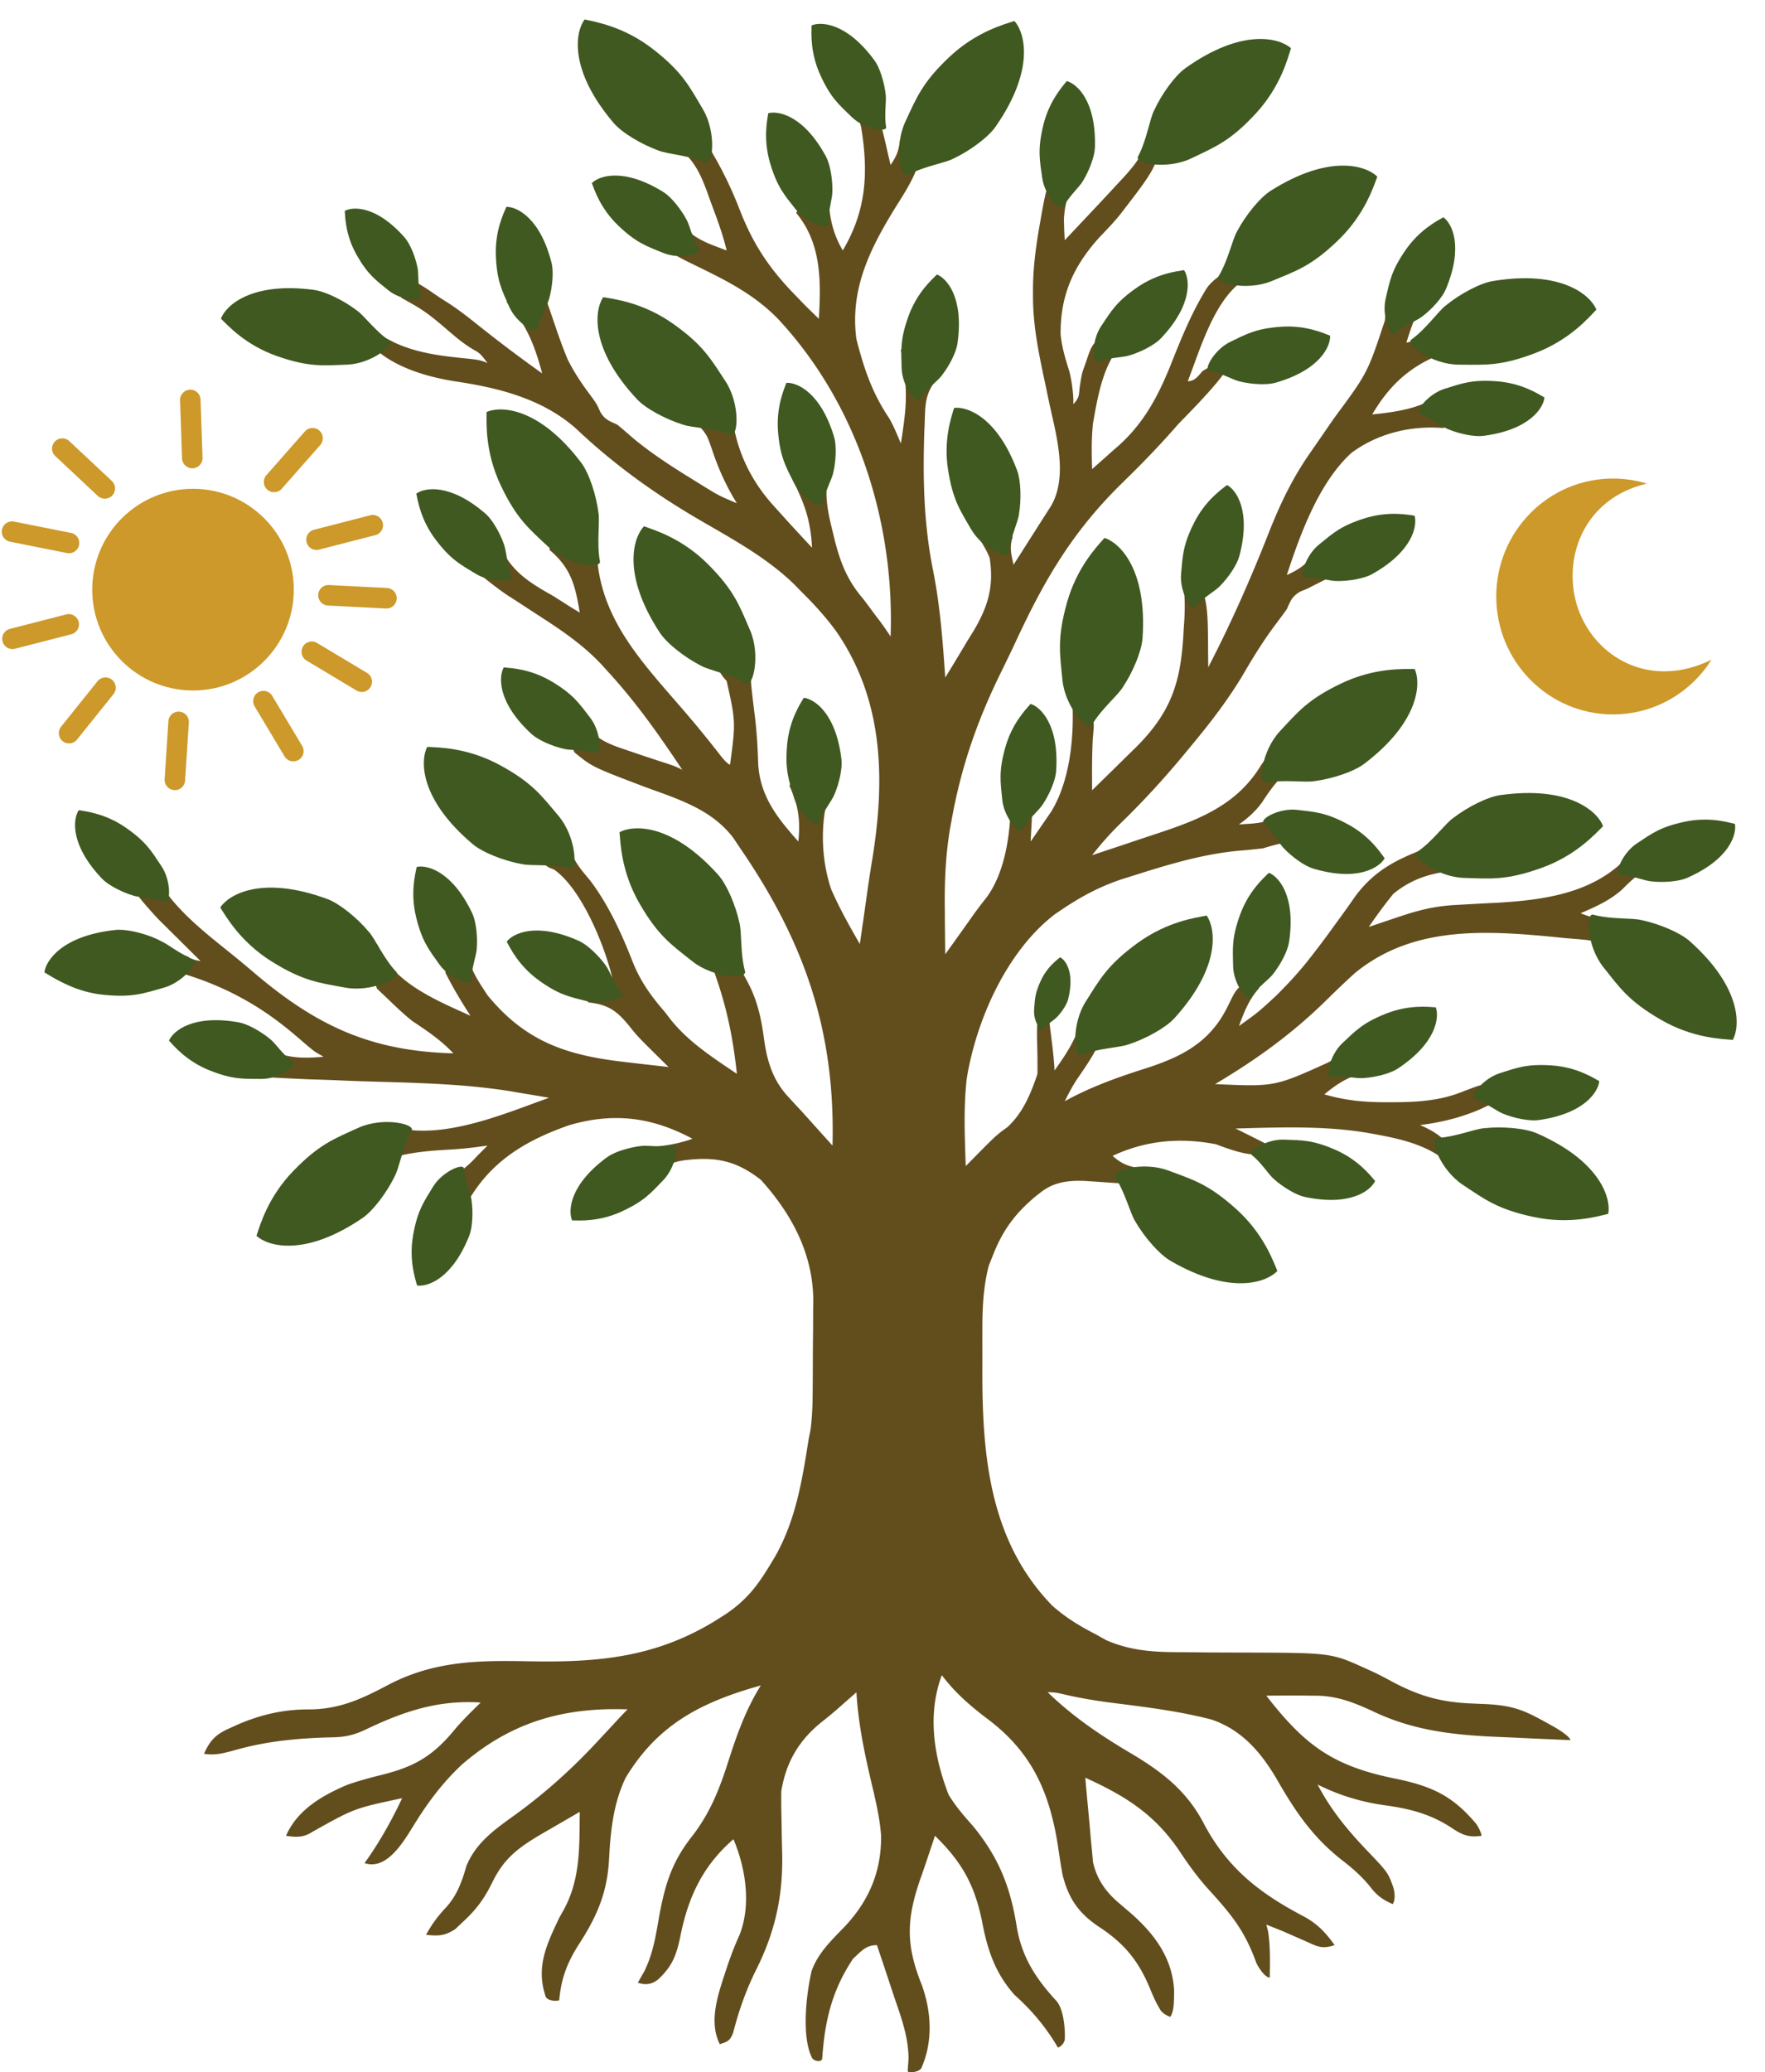 <?xml version="1.0" encoding="UTF-8"?>
<svg data-bbox="0.819 8.827 788.303 932.173" xmlns="http://www.w3.org/2000/svg" viewBox="0 0 802 941" height="941" width="802" data-type="ugc">
    <g>
        <g clip-path="url(#dd30ae37-0e65-4b0d-9164-db1100a131f0)">
            <path fill="#624D1D" d="M400.641 50.165c-1.025 4.996.481 9.387 1.614 14.29l1.35 5.942c.357 1.49.699 2.995 1.071 4.531 3.073-4.608 3.601-6.47 4.362-11.73l8.055 11.73c-.388 1.086-.776 2.157-1.18 3.274-2.173 5.058-4.889 9.433-7.838 14.088-12.09 19.332-22.101 38.292-18.92 61.767 3.493 13.499 7.031 24.111 14.745 35.686 1.551 2.327 4.175 8.534 5.433 11.637 3.042-18.991 3.042-24.422 0-42.668 0 0 21.729 0 15.582 14.414-4.485 5.958-4.501 10.845-4.718 18.169-.093 2.358-.093 2.358-.202 4.763-.698 21.365-.248 41.938 3.974 62.931 3.213 16.09 4.408 32.319 5.541 48.672 3.43-5.523 6.767-11.093 10.088-16.679.962-1.552 1.925-3.088 2.918-4.686 6.488-11.062 9.173-20.092 7.171-32.939-1.614-4.019-3.741-7.324-6.209-10.861 0 0 16.636 1.505 16.732 1.226-1.63 4.639-.73 8.021.341 12.738 2.654-4.158 5.293-8.301 7.932-12.459 1.769-2.777 3.554-5.57 5.323-8.347a500 500 0 0 1 2.08-3.243c.9-1.412.9-1.412 1.816-2.855 7.497-13.126 2.39-31.528-.667-45.336-.683-3.274-1.382-6.533-2.065-9.806-.341-1.583-.667-3.165-1.024-4.81-2.499-11.963-4.656-23.46-4.563-35.717v-3.786c.17-10.364 1.629-20.279 3.476-30.441 3.714-21.224 4.176-23.18 21.45-22.017-7.62 6.874-10.197 11.373-10.864 21.722.046 3.227.139 6.47.388 9.697 3.663-3.879 7.31-7.758 10.957-11.636 1.025-1.087 2.049-2.157 3.089-3.274a1117 1117 0 0 0 9.235-9.915l3.073-3.289c5.184-5.679 9.002-10.318 11.191-17.843 9.793 6.393 2.331 15.131-12.169 34.01-2.995 3.771-6.332 7.199-9.669 10.69-11.827 13.065-17.741 26.299-17.616 43.925.543 5.88 2.219 11.326 3.988 16.943 1.04 4.081 1.987 10.675 1.801 14.864 2.918-3.103 2.467-4.268 2.918-7.944.962-6.02.962-6.02 2.499-10.256 3.119-8.6 3.018-14.408 20.099-11.962-11.439 8.161-14.217 25.569-16.561 38.757-.76 6.951-.651 13.902-.419 20.884a966 966 0 0 0 9.499-8.44c.885-.76 1.77-1.536 2.685-2.327 12.479-11.265 18.843-24.484 24.88-39.953 4.331-10.814 8.707-21.194 14.838-31.124 2.998-4.856 14.838-13.576 18.532-4.856-14.527 8.068-21.186 32.055-26.975 46.81 3.104 0 4.731-2.338 6.689-4.593 0 0 33.868-21.332-10.631 23.646-2.034 2.296-2.034 2.296-4.114 4.639-6.953 7.789-14.217 15.174-21.698 22.467-22.614 22.109-35.387 43.971-48.642 72.581-2.189 4.686-4.455 9.341-6.736 13.98-10.477 21.334-17.663 41.969-21.962 65.429-.264 1.443-.543 2.901-.823 4.391-2.188 12.754-2.654 25.058-2.468 37.982l.031 5.787c.047 4.624.094 9.263.156 13.902 3.849-5.337 7.667-10.69 11.47-16.058a194 194 0 0 1 6.984-9.341c9.592-12.459 11.935-33.668 11.035-49.075 0 0 10.545-.175 10.182 6.811-.062 1.21-.124 2.42-.186 3.662-.078 1.225-.14 2.467-.202 3.723-.171 3.026-.326 6.051-.481 9.077 2.018-2.902 4.02-5.818 6.022-8.72 1.102-1.629 2.219-3.243 3.368-4.918 9.204-15.159 10.787-37.176 9.235-54.631 0 0 10.914 5.064 9.995 17.161-.139 1.629-.264 3.242-.403 4.903-.373 7.649-.342 15.282-.28 22.932 5.06-4.919 10.104-9.884 15.133-14.833 1.428-1.397 2.856-2.778 4.331-4.221 16.995-16.787 21.046-30.658 22.148-54.164.108-1.49.202-2.964.31-4.5.419-8.735 0-11.497-.791-19.255 11.64.776 11.399 14.801 11.547 30.644l.031 5.942c.031 1.49.047 2.995.062 4.531 10.384-20.015 19.401-40.449 27.643-61.442 5.184-13.08 10.787-24.732 18.92-36.306 2.825-4.065 5.634-8.146 8.443-12.227l2.204-3.18c15.195-20.543 15.195-20.543 23.018-44.235.201-1.676.201-1.676.403-3.383 0 0 21.068-15.371 15.304-2.327-.497 1.086-.978 2.188-1.49 3.32-1.739 4.05-3.135 8.177-4.424 12.382 6.038-1.334 8.661-2.095 12.107-7.386a1949 1949 0 0 0 2.343-5.213l8.351 15.407c-17.772 5.338-28.9 13.809-38.321 29.775 13.844-1.381 24.802-3.321 35.698-12.413l-3.105 18.619c-14.884-1.257-29.877 2.296-41.984 11.217-14.807 13.437-23.312 36.943-29.412 55.5 8.801-3.848 10.865-7.758 13.969-11.637l7.761 11.637c-4.176 2.001-8.289 4.111-12.417 6.206-1.071.434-2.142.884-3.26 1.334-3.694 2.219-4.314 4.081-6.053 7.975a317 317 0 0 1-5.525 7.463c-5.013 6.78-9.375 13.685-13.581 20.946-7.093 12.118-15.397 22.886-24.352 33.653-1.118 1.35-1.118 1.35-2.251 2.731-9.39 11.373-19.183 22.141-29.784 32.412-4.719 4.593-8.909 9.325-12.976 14.507a3093 3093 0 0 0 20.364-6.78c2.297-.776 4.609-1.536 6.907-2.296 19.494-6.408 37.653-12.77 48.999-31.001 10.647-17.108 24.026-9.573 24.026-5.306-10.787 5.213-16.235 10.799-22.8 20.977-3.135 4.438-6.379 7.261-10.756 10.442 11.672-.683 11.672-.683 21.729-6.206l5.945 13.824c-6.177.14-10.911 1.474-16.809 3.243q-5.914.675-11.827 1.164c-16.297 1.629-31.601 6.314-47.153 11.248l-5.323 1.661c-9.918 3.335-18.61 7.975-27.27 13.855q-1.397.931-2.841 1.908c-21.962 16.726-35.9 48.207-40.183 74.863-1.459 13.111-.885 26.438-.435 39.596l2.732-2.778c11.082-11.217 11.082-11.217 16.281-14.972 7.016-6.532 10.57-15.128 13.581-24.142.047-5.524-.047-11.032-.202-16.54-.093-6.625.233-11.559 3.306-17.595 1.025.512.497 1.024 1.552 1.552.512 10.24 2.577 20.481 3.104 31.031 6.69-9.34 11.222-16.555 13.193-27.928 2.34 5.199 8.282 12.765 5.727 18.184-2.592 4.965-5.773 9.449-8.924 14.057-2.033 3.15-3.694 6.3-5.339 9.651.915-.496 1.831-.977 2.762-1.489 11.408-5.927 23.064-9.961 35.295-13.825 14.993-4.965 26.866-11.124 34.673-25.244 4.874-8.814 5.464-15.484 15.646-10.86-4.61 5.089-6.923 10.876-9.22 17.284 8.878-6.377 8.878-6.377 16.887-13.778 5.312-5.31 9.452-9.7 14.341-15.795a407 407 0 0 0 12.137-16.105c1.568-2.141 1.568-2.141 3.167-4.329a402 402 0 0 0 6.022-8.502c9.033-12.444 19.773-17.548 33.975-22.762l16.126 10.598c-12.199.217-22.94 2.777-32.516 10.643-3.973 4.872-7.605 9.853-11.16 15.035 1.615-.543 3.213-1.086 4.874-1.645l6.379-2.141a257 257 0 0 1 3.213-1.071c8.692-2.916 15.986-4.654 25.159-5.12 2.996-.17 2.996-.17 6.053-.341 4.16-.233 8.319-.45 12.495-.652 19.975-1.179 41.021-3.832 56.387-17.827 8.211-7.479 20.472.574 20.472.574-9.219 1.21-13.363 4.608-19.789 11.094-5.588 5.073-12.137 7.944-19.013 10.923 7.077 2.761 12.587 3.972 20.177 3.103l-2.266 13.964c-7.419-5.027-16.499-4.996-25.19-5.819-1.863-.186-3.726-.372-5.65-.574-31.321-2.948-63.605-4.763-89.509 16.4-4.78 4.283-9.375 8.767-13.969 13.266-15.195 14.786-31.398 26.423-49.666 37.237 27.006 1.211 27.006 1.211 51.125-9.697 12.293-6.78 12.847-2.762 23.282 3.305-10.275 1.21-16.872 4.437-24.741 11.047 9.887 2.917 18.905 3.646 29.195 3.584 1.521 0 3.027-.015 4.594-.015 10.57-.171 20.007-1.024 29.847-5.121 1.304-.496 2.623-.977 3.958-1.489 16.219-6.222 20.906 5.461 20.906 5.461-6.534-1.815-12.075 1.816-17.973 4.469-8.909 3.786-17.492 5.818-27.068 7.075 14.745 6.206 16.297 13.964 13.379 17.657-9.158-8.301-21.248-11.218-33.168-13.39-1.428-.264-2.856-.528-4.315-.792-19.743-3.242-39.78-2.466-59.709-1.923.823.418 1.645.822 2.499 1.241 9.918 4.965 9.918 4.965 13.193 6.703-1.723 6.02-11.036 4.468-24.523-.776-16.406-3.181-31.942-1.785-47.044 5.244 5.308 4.841 9.545 5.384 16.592 6.02-5.728 7.944-1.847 7.168-28.233 5.431-14.93-.982-19.438 4.024-23.359 6.935-9.266 7.758-14.931 15.376-19.323 26.609-.637 1.598-1.288 3.196-1.94 4.841-2.453 9.433-2.918 18.836-2.918 28.533 0 1.071 0 2.126-.016 3.227 0 2.25.016 4.5.016 6.734 0 3.367 0 6.718-.016 10.085-.015 38.711 3.601 76.973 31.896 105.971 6.037 5.291 12.401 9.201 19.54 12.832 1.599.9 3.198 1.784 4.843 2.715 11.672 5.074 22.521 5.477 35.046 5.461 3.539.031 7.093.062 10.632.109 5.541.031 11.066.047 16.592.062 39.935.109 39.935.109 55.502 7.168l3.601 1.629c3.135 1.49 6.162 3.103 9.204 4.764 12.168 6.314 21.543 8.952 35.341 9.557 1.149.047 2.282.093 3.461.155l3.446.14c13.317.745 17.895 3.15 30.312 10.132 1.552.775 7.761 4.623 7.761 6.206-8.056-.326-16.111-.683-24.182-1.071-2.732-.124-5.463-.248-8.195-.357-20.658-.853-39.097-2.823-57.939-11.946-8.832-4.035-16.328-6.889-26.091-6.796-1.878-.016-3.74-.047-5.665-.062-5.355-.031-10.709 0-16.064.062 17.989 23.211 30.948 32.272 59.941 37.935 15.335 3.32 24.492 7.525 34.736 19.472 1.552 1.552 3.104 5.151 3.104 6.206-5.82.916-8.862-.434-13.58-3.584-9.654-6.361-19.076-8.72-30.468-10.287-10.756-1.489-20.72-4.546-30.452-9.402 6.022 11.497 13.488 20.543 22.366 29.852 9.262 9.713 9.637 10.038 11.934 16.508.496 1.398 1.398 5.617-.154 7.944-4.625-2.032-7.248-3.941-10.275-7.944-3.896-4.763-8.04-8.393-12.913-12.133-13.115-10.318-21.093-21.985-29.319-36.384-7.186-12.304-15.94-22.621-29.754-27.322-14.822-3.864-30.063-5.71-45.243-7.619-7.916-1.008-15.614-2.327-23.374-4.189-1.893-.454-3.555-.605-5.883-.605 12.029 11.637 24.834 20.093 39.19 28.549 13.969 8.425 24.648 17.113 32.113 31.775 10.725 19.86 25.128 31.016 44.918 41.396 6.348 3.429 9.948 7.261 14.155 13.095-6.085 2.033-7.994.512-13.783-2.032-1.583-.699-3.182-1.397-4.827-2.126a874 874 0 0 1-4.672-2.048c-2.576-1.04-5.168-2.079-7.76-3.103.248.962.512 1.924.776 2.917 1.086 6.78.9 14.258.776 21.132-2.328 0-5.613-5.338-6.208-6.982-5.2-14.368-11.269-21.706-21.435-32.878-5.044-5.539-9.266-11.404-13.394-17.641-11.362-16.803-24.741-25.057-42.776-33.265.606 7.044 1.273 14.088 1.94 21.132.249 2.995.249 2.995.513 6.051.186 1.924.388 3.863.574 5.849.248 2.654.248 2.654.496 5.369 1.754 7.82 5.945 13.7 12.091 18.789a281 281 0 0 1 2.577 2.219c.884.745 1.754 1.489 2.669 2.265 10.554 9.341 18.563 20.015 19.494 34.631 0 6.873-.201 9.976-1.753 12.304-1.537-.512-3.679-1.81-4.455-3.103-1.397-2.328-2.765-4.9-4.268-8.627-5.401-13.39-11.796-21.411-23.856-29.293-9.079-6.098-13.627-12.754-16.312-23.351-.823-4.391-1.49-8.782-2.126-13.204-3.896-24.934-12.091-42.947-32.501-58.09-7.745-5.896-14.357-11.668-20.27-19.488-6.659 17.719-3.648 36.974 3.104 54.305 3.119 5.166 6.844 9.48 10.864 13.964 11.812 14.305 17.213 27.804 20.084 46.065 2.297 13.638 8.661 23.444 17.911 33.467 3.396 3.68 4.128 12.785 3.912 17.44-.072 1.551-1.521 3.351-3.104 3.879-.513-.854-1.025-1.692-1.553-2.56-5.23-8.301-10.942-14.88-18.237-21.443-9.017-10.147-12.385-20.884-14.838-33.994-3.445-16.307-9.234-26.485-21.248-38.2-1.04 3.088-2.079 6.175-3.104 9.263a534 534 0 0 1-3.647 10.613c-6.224 18.029-6.519 29.728.636 47.555 4.532 12.273 5.277 26.004-.093 38.075-.776 1.552-4.656 2.327-6.208 1.552.124-1.893.248-3.771.388-5.726-.016-10.085-3.368-18.96-6.597-28.409l-2.142-6.47a2398 2398 0 0 0-5.618-16.803c-5.044 0-7.233 2.87-10.865 6.206-9.53 14.306-12.804 28.052-13.968 44.995 0 2.328-3.881 1.549-4.657 0-4.873-9.728-2.607-28.998-.186-39.471 2.949-8.239 9.049-13.918 15.024-20.124 11.082-11.761 16.747-25.182 16.545-41.364-.667-8.891-2.871-17.502-4.904-26.175-3.011-12.971-5.526-25.57-6.302-38.882a2117 2117 0 0 0-8.862 7.789 173 173 0 0 1-6.876 5.663c-10.352 8.285-16.328 18.37-18.408 31.543-.062 3.631-.031 7.277.063 10.908.046 2.141.077 4.297.108 6.438.047 3.336.124 6.657.218 9.992.527 19.798-3.058 36.353-12.029 54.119-4.501 9.123-7.652 18.168-10.213 28.067-1.403 3.693-2.321 4.037-6.084 5.291-5.417-10.83-.357-23.801 3.104-34.522 1.738-5.213 3.647-10.24 5.914-15.221 5.323-13.7 2.731-30.208-2.81-43.35-13.937 12.071-20.534 26.175-24.104 43.971-1.831 8.689-3.569 13.545-10.042 19.643-3.011 2.42-5.897 2.689-9.312 1.551a628 628 0 0 1 2.887-5.058c4.113-8.239 5.354-16.679 6.907-25.678 2.747-14.461 5.835-24.406 15.039-35.981 8.149-10.628 12.37-21.442 16.39-34.134 3.896-12.117 7.916-23.289 14.652-34.134-26.603 7.463-46.516 17.331-61.354 41.83-5.743 11.854-6.953 24.592-7.621 37.594-.884 14.833-5.479 25.399-13.472 37.811-5.417 8.41-8.226 15.578-9.126 25.508 0 .776-5.433.776-6.208-1.552-4.471-13.421.434-23.49 6.208-35.685.729-1.288 1.443-2.576 2.188-3.895 7.528-13.979 6.954-28.688 7.124-44.204-4.237 2.452-8.474 4.903-12.711 7.37-1.195.683-2.39 1.381-3.617 2.079-10.585 6.191-17.709 10.954-23.25 22.265-3.585 7.308-7.186 12.428-13.193 17.936-1.241 1.179-2.498 2.374-3.787 3.584-4.796 3.165-7.651 3.15-13.286 2.622 2.623-4.809 5.464-8.673 9.22-12.598 5.044-5.694 7.062-11.59 9.173-18.821 4.377-10.457 12.727-16.384 21.667-22.792 14.108-10.194 26.401-21.256 38.228-34.041 1.676-1.784 1.676-1.784 3.383-3.615 2.033-2.188 4.067-4.375 6.084-6.563 1.258-1.334 2.515-2.669 3.819-3.972-29.475-1.009-53.082 5.88-75.37 25.151-8.676 8.145-15.288 16.989-21.527 27.059-4.561 7.294-12.257 21.061-22.614 17.61.869-1.241.869-1.241 1.769-2.514 5.929-8.642 10.834-17.486 15.304-26.966-21.683 4.593-21.683 4.593-40.773 15.268-3.974 2.653-7.373 2.513-11.998 1.799 5.199-11.807 16.281-18.199 27.736-23.102 5.51-1.955 11.113-3.414 16.793-4.826 14.435-3.692 22.583-8.735 32.02-20.17 3.709-4.422 7.791-8.378 11.92-12.412-19.37-1.257-35.077 4.034-52.399 12.335-5.137 2.405-9.235 3.367-14.838 3.46-15.94.388-30.358 1.691-45.677 6.175-4.548 1.179-8.149 2.079-12.805 1.303 3.104-6.982 6.161-9.185 12.122-11.823 1.055-.481 2.11-.962 3.197-1.443 10.585-4.577 21.046-6.966 32.625-6.873 13.813-.109 23.964-4.887 35.946-11.249 21.046-10.954 41.301-11.062 64.427-10.597 31.865.559 58.11-2.017 85.567-19.394.884-.574 1.785-1.133 2.7-1.707 11.621-7.712 16.447-15.595 23.204-26.997 9.188-16.462 12.029-34.305 14.931-52.66.264-1.365.543-2.715.823-4.112.931-6.64 1.009-13.126 1.04-19.813.015-1.396.015-2.793.031-4.236.015-2.948.031-5.896.031-8.844.015-4.468.062-8.936.108-13.389.016-2.886.016-5.757.031-8.643l.063-3.987c-.078-21.225-9.794-39.379-23.856-54.894-11.299-8.813-20.674-10.566-34.596-8.875-3.772.621-3.772.621-8.862 2.669-5.091 2.048-11.703-8.308-9.608-8.441 7.838-.496 14.652-1.334 22.024-3.972-18.376-9.837-35.682-12.055-55.875-6.206-21.201 7.37-37.623 17.626-47.928 38.013-1.177 2.327-14.155-11.077-12.603-11.637 7.838-2.823 12.975-6.128 18.625-12.412l4.656-4.655c-1.785.233-3.585.481-5.432.73-4.393.558-8.661.915-13.1 1.163-9.406.526-14.838 1.21-21.822 2.762-2.955.656-8.537-15.073-3.384-13.467 22.257 6.935 50.816-5.446 71.676-12.909a1990 1990 0 0 0-13.286-2.235c-1.816-.31-1.816-.31-3.679-.636-22.396-3.646-45.383-3.941-68.043-4.623-3.306-.109-6.597-.249-9.887-.388-4.827-.218-9.654-.357-14.465-.497-1.459-.077-16.416-.742-17.912-.931-6.146-.776-3.104-14.433 0-12.8 8.258 4.344 15.692 4.267 24.834 3.491-.916-.528-1.847-1.055-2.794-1.598-7.403-4.329-23.592-24.779-60.842-36.058-6.985-2.116-1.552-5.276 1.056-7.153 1.893.388 1.893.388 3.802.791 1.444.28 1.444.28 2.903.574-.637-.62-1.273-1.256-1.925-1.893-2.887-2.854-5.774-5.725-8.645-8.58-1.009-.977-2.002-1.97-3.027-2.979l-2.918-2.917c-.9-.868-1.784-1.753-2.685-2.653-3.205-3.425-10.404-11.439-9.933-12.071 4.004-5.368 1.971-6.92 7.59-10.985 6.301 17.238 26.463 31.171 40.168 42.59 2.095 1.754 4.19 3.507 6.27 5.276 28.295 23.94 52.895 35.111 89.959 36.104-5.587-5.927-11.796-10.131-18.547-14.6-5.367-4.181-10.962-9.991-16.189-14.786-4.066-13.08 0-4.748 0-20.357 6.752 17.455 26.464 25.399 42.497 32.676-.466-.729-.947-1.474-1.428-2.218-3.586-5.664-6.907-11.296-9.918-17.269 0-8.441 0-6.703 10.337-12.956-1.071 8.844 4.082 15.935 8.769 23.134 17.725 21.598 36.8 27.478 63.542 30.441 1.801.218 3.601.419 5.464.637 4.408.512 8.831 1.008 13.255 1.505l-3.011-2.964c-10.943-10.783-10.943-10.783-15.32-16.245-5.447-6.516-9.281-9.092-17.755-10.085-2.717 0 3.492-13.467 11.252-7.944-3.057-15.391-14.077-43.118-27.022-52.303-.915-.636-3.244-.636-6.348-4.329-2.252-2.679 12.492-10.302 13.007-7.571 1.35 7.168 4.889 11.171 9.499 16.664 8.443 11.124 14.45 24.312 19.494 37.268 3.57 8.875 8.428 15.484 14.652 22.684.776 1.008 1.552 2.032 2.343 3.072 8.304 10.457 19.293 17.439 30.25 24.856-1.598-15.19-4.299-28.952-9.312-43.444l-1.552-4.655c-1.32-.418-2.623-.837-3.974-1.256-3.011-.934 13.581-15.035 13.581-11.249.559 7.122 2.235 11.9 5.727 18.122 4.827 8.844 6.581 17.021 7.9 26.889 1.397 10.007 4.02 18.587 11.098 26.159l2.84 3.087 3.182 3.414c2.561 2.839 5.106 5.678 7.667 8.533 2.096 2.328 4.206 4.655 6.302 6.982 1.335-51.915-12.634-92.317-41.907-134.985-1.07-1.614-2.157-3.212-3.259-4.872-10.104-13.111-25.19-17.517-40.199-23.056-23.638-8.983-23.638-8.984-31.461-15.283-2.98-1.784 0-20.403 2.328-16.865 4.983 9.092 10.104 11.854 19.82 15.081 1.987.683 3.989 1.35 5.976 2.032a894 894 0 0 0 12.401 4.097c4.905 1.629 4.905 1.629 8.009 3.18-10.492-15.81-21.248-31.031-34.146-44.995l-2.607-2.886c-8.568-9.061-18.284-15.608-28.73-22.327-3.29-2.141-6.58-4.282-9.855-6.423-1.444-.931-2.887-1.862-4.377-2.808-4.129-2.809-7.962-5.865-11.858-8.999-3.027-1.645-3.027-1.645-6.022-2.917-2.996-1.273 9.902-20.357 11.935-17.548 5.138 15.919 12.091 21.721 26.681 29.774a751 751 0 0 1 7.465 4.748c2.453 1.489 2.453 1.489 4.951 3.01-2.033-12.304-3.942-20.155-13.674-28.409-2.176-1.847 21.326-9.123 21.326-4.903-.947 33.56 18.951 53.87 39.842 78.074 5.867 6.811 11.517 13.778 17.027 20.868 1.274 1.518 2.995 3.414 3.771 3.414 2.577-18.96 2.577-19.736-1.552-38.013-2.219-2.328-3.88-4.655-3.88-7.541-1.428 0 14.409-2.544 14.605 2.467.279 7.137 1.257 14.212 2.126 21.303.87 7.277 1.289 14.445 1.506 21.784.947 14.507 8.831 24.406 18.237 34.91.931-9.294.109-16.183-3.787-24.732-2.592-3.972 20.472-4.154 19.308-1.35-5.914 14.244-5.557 33.266-.59 47.804 3.741 8.564 8.319 16.757 13.006 24.825.311-2.111.606-4.205.916-6.315.28-2.017.28-2.017.59-4.081.419-2.994.854-5.989 1.273-8.983.884-6.377 1.8-12.739 2.871-19.084 5.929-36.415 5.137-72.194-16.204-103.256-4.749-6.579-10.073-12.397-15.831-18.092-1.102-1.132-2.204-2.28-3.353-3.444-12.789-12.413-28.403-20.76-43.706-29.681-20.224-11.823-38.523-25.042-55.565-41.163-15.21-13.421-34.829-18.417-54.401-21.334-13.381-2.044-35.434-7.556-43.97-23.847 5.153.667 11.299 3.723 15.816 6.113 9.56 4.484 19.882 5.966 30.746 7.075 5.929.605 8.537.776 11.641 2.327-2.328-3.103-3.104-4.34-5.619-5.725-4.873-2.684-8.909-6.191-13.099-9.79-10.259-8.906-13.286-10.085-20.084-13.964-2.6-1.484.531-10.48 5.432-7.758 6.984 3.879 9.095 5.973 15.195 9.697 5.215 3.367 10.011 7.168 14.885 11.063a654 654 0 0 0 28.123 21.132c-3.43-12.909-7.279-22.575-16.297-32.49l18.625.45c3.105 8.767 5.743 17.424 9.251 25.663 3.042 6.144 6.736 11.528 10.849 16.989 2.406 3.352 2.406 3.352 3.896 6.703 2.064 3.662 4.035 4.22 7.822 5.958a276 276 0 0 1 6.892 5.912c8.583 7.152 17.755 13.048 27.254 18.913 1.444.9 2.903 1.784 4.393 2.715 7.589 4.686 7.589 4.686 15.784 8.146-.465-.776-.946-1.552-1.428-2.343-4.221-7.246-7.279-14.228-9.917-22.187-2.313-6.672-2.313-6.672-6.876-11.776l15.598-7.619c1.335 17.626 7.838 32.521 19.696 45.476 1.49 1.661 2.996 3.321 4.486 4.981 4.159 4.593 8.366 9.123 12.587 13.638-.745-14.755-4.656-21.722-8.009-29.417l14.776.294c-.745 7.805.776 14.383 2.639 21.955l1.071 4.406c2.638 10.148 5.867 18.045 12.805 26.035a798 798 0 0 1 5.044 6.796c.745.962 1.49 1.94 2.25 2.933 1.801 2.389 3.462 4.856 5.122 7.339 1.863-51.884-15.024-105.273-50.862-143.923-11.485-11.962-25.252-18.463-39.966-25.616-5.401-2.684-5.401-2.684-10.057-5.787l4.345-16.695c3.043 7.649 6.333 10.147 13.892 13.592 2.7 1.07 5.416 2.125 8.148 3.103-1.8-7.696-4.625-15.004-7.372-22.405-.528-1.458-1.04-2.916-1.583-4.421-3.074-8.255-5.821-13.965-12.774-19.72-1.397-1.242-1.397-1.242-2.809-2.514l12.727-9.34c1.071 6.407 3.228 10.503 6.472 16.12a177.5 177.5 0 0 1 11.33 23.94c6.007 15.485 13.472 26.672 25.051 38.51 1.164 1.195 2.312 2.405 3.508 3.646 2.405 2.452 4.873 4.841 7.356 7.215.978-16.974 1.258-34.196-10.305-48.052 0 0 5.628-10.104 14.775-14.305-.263 11.606.357 21.07 6.395 31.326 10.772-18.138 11.718-35.422 8.35-55.95-1.738-6.376-2.142-7.602-5.246-10.767z"/>
            <path fill="#CC992A" d="M133.493 267.763c0 25.29-20.501 45.791-45.791 45.791s-45.791-20.501-45.791-45.791 20.501-45.791 45.791-45.791 45.791 20.501 45.791 45.791"/>
            <path fill="#CC992A" d="M87.537 212.648a4.657 4.657 0 0 1-4.813-4.495l-.904-26.373a4.657 4.657 0 0 1 4.495-4.814h-.001a4.657 4.657 0 0 1 4.814 4.495l.903 26.373a4.657 4.657 0 0 1-4.494 4.814"/>
            <path fill="#CC992A" d="M79.154 358.796h.001a4.657 4.657 0 0 1-4.345-4.948l1.709-26.333a4.657 4.657 0 0 1 4.949-4.346h-.001a4.657 4.657 0 0 1 4.345 4.95l-1.709 26.332a4.657 4.657 0 0 1-4.949 4.345"/>
            <path fill="#CC992A" d="M1.16 291.255a4.656 4.656 0 0 1 3.35-5.67l25.556-6.573a4.656 4.656 0 0 1 5.67 3.35v-.001c.64 2.49-.86 5.03-3.35 5.67L6.83 294.605a4.66 4.66 0 0 1-5.67-3.35"/>
            <path fill="#CC992A" d="M28.467 336.554h.001a4.657 4.657 0 0 1-.718-6.547l16.514-20.582a4.657 4.657 0 1 1 7.264 5.828l-16.514 20.583a4.657 4.657 0 0 1-6.547.718"/>
            <path fill="#CC992A" d="M117.31 314.394h-.002a4.657 4.657 0 0 1 6.388 1.603l13.558 22.639a4.657 4.657 0 1 1-7.99 4.785l-13.557-22.64a4.657 4.657 0 0 1 1.602-6.387"/>
            <path fill="#CC992A" d="M137.682 293.579a4.657 4.657 0 0 1 6.387-1.603l22.64 13.555a4.657 4.657 0 1 1-4.784 7.99l-22.64-13.555a4.657 4.657 0 0 1-1.603-6.387"/>
            <path fill="#CC992A" d="M144.597 270.084a4.657 4.657 0 0 1 4.888-4.413l26.353 1.344a4.657 4.657 0 0 1 4.414 4.888v-.001a4.657 4.657 0 0 1-4.888 4.414l-26.354-1.344a4.657 4.657 0 0 1-4.413-4.889"/>
            <path fill="#CC992A" d="M139.31 246.24a4.656 4.656 0 0 1 3.35-5.67l25.556-6.573a4.656 4.656 0 0 1 5.67 3.35v-.001c.64 2.49-.86 5.03-3.35 5.67l-25.556 6.573a4.66 4.66 0 0 1-5.67-3.35"/>
            <path fill="#CC992A" d="M121.464 222.342a4.657 4.657 0 0 1-.414-6.573l17.448-19.796a4.657 4.657 0 1 1 6.987 6.158l-17.448 19.796a4.657 4.657 0 0 1-6.573.415"/>
            <path fill="#CC992A" d="M.91 240.508v.001a4.657 4.657 0 0 1 5.476-3.658l25.88 5.155a4.657 4.657 0 0 1 3.657 5.477v-.001a4.657 4.657 0 0 1-5.476 3.657l-25.88-5.154a4.657 4.657 0 0 1-3.658-5.477"/>
            <path fill="#CC992A" d="M24.914 200.535h-.001a4.657 4.657 0 0 1 6.582-.217l19.264 18.035a4.657 4.657 0 1 1-6.365 6.799l-19.263-18.035a4.657 4.657 0 0 1-.217-6.582"/>
            <path fill="#CC992A" d="M777.676 299.589c-9.411 14.928-25.942 24.831-44.763 24.831-29.287 0-53.028-23.976-53.028-53.553s23.741-53.552 53.028-53.552c5.354 0 10.524.801 15.397 2.292-29.597 6.913-38.756 35.303-31.237 56.824 7.675 21.968 32.622 36.866 60.603 23.158"/>
            <path fill="#3F5920" d="M52.538 422.29c-24.334 2.57-31.712 13.921-32.359 19.275 3.236 1.927 11.65 7.71 24.593 8.995s18.12-.643 27.181-3.213 16.18-11.886 13.59-12.85c-6.113-2.276-11.648-7.067-14.884-8.352-5.825-2.57-13.59-4.334-18.121-3.855"/>
            <path fill="#3F5920" d="M54.934 423.488c-24.333 2.57-31.711 13.921-32.358 19.275 3.236 1.928 11.649 7.71 24.592 8.995 12.944 1.285 18.121-.642 27.182-3.212s16.179-11.886 13.59-12.85c-6.114-2.276-11.649-7.068-14.885-8.353-5.824-2.57-13.59-4.333-18.12-3.855"/>
            <path stroke-linecap="round" stroke="#3F5920" d="M80.69 438.987c-16.775 5.991-24.564-13.181-46.731 1.797" fill="none"/>
            <path stroke-linecap="round" stroke="#3F5920" d="M68.708 439.586c-5.392-1.798-13.18-7.789-13.78-11.383" fill="none"/>
            <path fill="#3F5920" d="M108.545 464.266c-20.994-3.744-29.92 3.971-31.759 8.297 2.242 2.397 7.884 9.276 18.409 13.487s15.325 3.852 23.532 3.896 16.424-6.031 14.491-7.465c-4.567-3.386-8.04-8.738-10.438-10.598-4.253-3.562-10.327-6.92-14.235-7.617"/>
            <path stroke-linecap="round" stroke="#3F5920" d="M126.35 483.48c-15.494.951-17.37-16.985-39.555-9.817" fill="none"/>
            <path stroke-linecap="round" stroke="#3F5920" d="M116.175 481.078c-4.079-2.81-9.147-9.713-8.778-12.867" fill="none"/>
            <path fill="#3F5920" d="M263.067 427.277c-19.459-8.724-29.99-3.405-32.823.345 1.594 2.87 5.399 10.912 14.587 17.551 9.189 6.638 13.934 7.454 21.885 9.487s17.397-1.867 15.869-3.727c-3.609-4.393-5.68-10.428-7.555-12.814-3.263-4.487-8.341-9.218-11.963-10.842"/>
            <path stroke-linecap="round" stroke="#3F5920" d="M275.68 450.236c-15.262-2.835-12.731-20.691-35.993-19.118" fill="none"/>
            <path stroke-linecap="round" stroke="#3F5920" d="M266.391 445.438c-3.275-3.716-6.518-11.642-5.395-14.612" fill="none"/>
            <path fill="#3F5920" d="M275.855 525.482c-17.187 12.622-17.755 24.406-15.891 28.721 3.283.029 12.155.687 22.462-4.031s13.358-8.443 19.049-14.357 6.958-16.053 4.586-15.641c-5.602.972-11.872-.204-14.873.25-5.513.624-12.133 2.708-15.333 5.058"/>
            <path stroke-linecap="round" stroke="#3F5920" d="M302.049 525.835c-9.995 11.878-24.278.868-34.385 21.878" fill="none"/>
            <path stroke-linecap="round" stroke="#3F5920" d="M293.293 531.549c-4.848 1.016-13.342-.073-15.372-2.516" fill="none"/>
            <path fill="#3F5920" d="M46.334 398.991c-14.68-15.468-13.15-27.167-10.551-31.082 3.236.552 12.084 1.477 21.392 7.947s11.65 10.676 16.204 17.504c4.553 6.829 4.003 17.032 1.742 16.207-5.341-1.949-11.721-1.904-14.593-2.882-5.315-1.591-11.462-4.814-14.194-7.694"/>
            <path stroke-linecap="round" stroke="#3F5920" d="M72.175 403.284c-7.733-13.461-23.74-5.156-29.965-27.625" fill="none"/>
            <path stroke-linecap="round" stroke="#3F5920" d="M64.57 396.109c-4.591-1.858-13.144-2.292-15.574-.247" fill="none"/>
            <path fill="#3F5920" d="M213.253 561.077c-7.844 19.829-19.098 23.37-23.745 22.663-.862-3.168-3.75-11.583-1.804-22.75s4.774-15.063 9.049-22.07 13.76-10.806 13.965-8.407c.482 5.665 3.211 11.432 3.533 14.449.797 5.491.463 12.423-.998 16.115"/>
            <path stroke-linecap="round" stroke="#3F5920" d="M206.26 535.831c-8.95 12.684 5.326 23.704-12.43 38.814" fill="none"/>
            <path stroke-linecap="round" stroke="#3F5920" d="M202.957 545.751c.249 4.947 3.458 12.886 6.336 14.23" fill="none"/>
            <path fill="#3F5920" d="M164.657 553.153c-26.209 17.83-43.005 12.785-48.127 8.033 1.586-4.614 5.062-17.374 16.783-29.48s18.453-14.535 29.562-19.579 25.946-1.793 24.193 1.327c-4.139 7.368-5.6 16.739-7.723 20.718-3.607 7.417-9.809 15.662-14.688 18.981"/>
            <path stroke-linecap="round" stroke="#3F5920" d="M177.145 516.27c-21.6 8.12-13.251 33.594-47.705 37.344" fill="none"/>
            <path stroke-linecap="round" stroke="#3F5920" d="M164.797 525.709c-3.826 6.291-6.51 18.734-4.093 22.789" fill="none"/>
            <path fill="#3F5920" d="M698.429 514.685c29.018 12.756 33.653 29.67 32.343 36.533-4.753 1.104-17.414 4.927-33.894 1.414s-22.11-7.93-32.28-14.67c-10.169-6.74-15.285-21.042-11.711-21.212 8.442-.401 17.16-4.133 21.66-4.445 8.2-.877 18.479.005 23.882 2.38"/>
            <path stroke-linecap="round" stroke="#3F5920" d="M660.539 523.668c18.343 14.001 35.506-6.592 56.964 20.624" fill="none"/>
            <path stroke-linecap="round" stroke="#3F5920" d="M675.091 529.127c7.362-.095 19.334-4.421 21.489-8.621" fill="none"/>
            <path fill="#3F5920" d="M767.898 427.471c23.657 21.098 22.839 38.616 19.473 44.738-4.862-.418-18.084-.694-32.672-9.126-14.589-8.432-18.579-14.374-26.168-23.927s-8.037-24.735-4.585-23.792c8.153 2.227 17.598 1.371 21.974 2.465 8.07 1.699 17.573 5.714 21.978 9.642"/>
            <path stroke-linecap="round" stroke="#3F5920" d="M729.086 424.307c13.12 18.984 35.806 4.702 47.805 37.216" fill="none"/>
            <path stroke-linecap="round" stroke="#3F5920" d="M741.239 433.995c7.032 2.185 19.754 1.77 23.102-1.559" fill="none"/>
            <path fill="#3F5920" d="M681.71 361.065c31.391-4.409 44.227 7.541 46.721 14.067-3.462 3.439-12.221 13.348-28.085 19.026s-22.977 4.881-35.172 4.495c-12.194-.385-24.066-9.859-21.115-11.883 6.97-4.781 12.423-12.54 16.086-15.171 6.514-5.059 15.721-9.713 21.565-10.534"/>
            <path stroke-linecap="round" stroke="#3F5920" d="M654.205 388.63c22.965 2.263 26.735-24.277 59.298-12.412" fill="none"/>
            <path stroke-linecap="round" stroke="#3F5920" d="M669.453 385.621c6.213-3.952 14.121-13.927 13.745-18.633" fill="none"/>
            <path fill="#3F5920" d="M577.464 86.582c26.811-16.911 43.422-11.287 48.377-6.361-1.745 4.556-5.661 17.188-17.794 28.881s-18.945 13.887-30.222 18.543c-11.277 4.657-25.993.894-24.133-2.163 4.392-7.221 6.176-16.535 8.436-20.439 3.862-7.287 10.345-15.312 15.336-18.46"/>
            <path stroke-linecap="round" stroke="#3F5920" d="M563.707 123.011c21.868-7.367 14.406-33.115 48.969-35.67" fill="none"/>
            <path stroke-linecap="round" stroke="#3F5920" d="M576.374 114.006c4.041-6.155 7.155-18.498 4.88-22.634" fill="none"/>
            <path fill="#3F5920" d="M678.351 127.623c31.278-5.142 44.39 6.505 47.036 12.971-3.38 3.518-11.905 13.629-27.632 19.677s-22.857 5.417-35.057 5.316-24.29-9.294-21.387-11.387c6.856-4.941 12.126-12.826 15.727-15.542 6.394-5.21 15.489-10.078 21.313-11.035"/>
            <path stroke-linecap="round" stroke="#3F5920" d="M651.498 155.823c23.011 1.726 26.16-24.896 58.991-13.794" fill="none"/>
            <path stroke-linecap="round" stroke="#3F5920" d="M666.671 152.459c6.118-4.096 13.791-14.253 13.306-18.949" fill="none"/>
            <path fill="#3F5920" d="M538.661 30.94c25.826-18.38 42.725-13.691 47.946-9.049-1.487 4.647-4.694 17.478-16.156 29.829s-18.141 14.92-29.141 20.2c-10.999 5.277-25.902 2.34-24.216-.816 3.983-7.454 5.245-16.853 7.284-20.877 3.449-7.491 9.475-15.865 14.283-19.287"/>
            <path stroke-linecap="round" stroke="#3F5920" d="M526.956 68.079c21.424-8.575 12.537-33.867 46.904-38.344" fill="none"/>
            <path stroke-linecap="round" stroke="#3F5920" d="M539.101 58.381c3.692-6.37 6.113-18.867 3.611-22.87" fill="none"/>
            <path fill="#3F5920" d="M278.802 55.81c-20.545-24.139-17.335-41.38-13.162-46.983 4.758 1.08 17.818 3.164 31.114 13.515s16.435 16.783 22.644 27.285c6.21 10.502 4.573 25.603 1.283 24.196-7.771-3.323-17.244-3.768-21.429-5.451-7.761-2.788-16.625-8.067-20.45-12.561"/>
            <path stroke-linecap="round" stroke="#3F5920" d="M316.814 64.26c-10.396-20.602-34.824-9.561-42.257-43.412" fill="none"/>
            <path stroke-linecap="round" stroke="#3F5920" d="M306.102 52.999c-6.666-3.128-19.325-4.458-23.097-1.62" fill="none"/>
            <path fill="#3F5920" d="M289.42 181.261c-21.643-23.159-19.237-40.531-15.328-46.322 4.803.858 17.946 2.334 31.708 12.057s17.196 16.002 23.886 26.205 5.756 25.362 2.404 24.11c-7.917-2.959-17.401-2.964-21.659-4.451-7.883-2.425-16.982-7.287-21.011-11.599"/>
            <path stroke-linecap="round" stroke="#3F5920" d="M327.783 187.938c-11.34-20.097-35.23-7.935-44.226-41.404" fill="none"/>
            <path stroke-linecap="round" stroke="#3F5920" d="M316.56 177.186c-6.803-2.815-19.511-3.557-23.147-.546" fill="none"/>
            <path fill="#3F5920" d="M299.78 287.252c-17.353-26.527-12.004-43.229-7.16-48.264 4.585 1.669 17.279 5.376 29.171 17.314s14.198 18.713 19.04 29.911 1.323 25.975-1.764 24.166c-7.293-4.272-16.635-5.903-20.576-8.098-7.35-3.74-15.481-10.09-18.711-15.029"/>
            <path stroke-linecap="round" stroke="#3F5920" d="M336.431 300.406c-7.728-21.743-33.349-13.857-36.474-48.373" fill="none"/>
            <path stroke-linecap="round" stroke="#3F5920" d="M327.217 287.89c-6.22-3.94-18.613-6.849-22.711-4.506" fill="none"/>
            <path fill="#3F5920" d="M214.822 383.347c-24.23-20.438-23.895-37.972-20.698-44.185 4.871.284 18.095.196 32.911 8.223 14.815 8.027 18.967 13.856 26.817 23.196s8.715 24.504 5.238 23.657c-8.211-2.002-17.629-.885-22.033-1.858-8.114-1.476-17.724-5.228-22.235-9.033"/>
            <path stroke-linecap="round" stroke="#3F5920" d="M253.706 385.44c-13.638-18.615-35.922-3.713-48.812-35.884" fill="none"/>
            <path stroke-linecap="round" stroke="#3F5920" d="M241.29 376.091c-7.088-1.991-19.795-1.225-23.049 2.195" fill="none"/>
            <path fill="#3F5920" d="M148.717 408.249c-29.744-10.959-44.821-1.999-48.641 3.85 2.655 4.094 9.116 15.634 23.417 24.544s21.421 9.638 33.421 11.845c11.999 2.206 25.609-4.538 23.153-7.141-5.799-6.148-9.483-14.887-12.507-18.234-5.294-6.324-13.306-12.823-18.843-14.864"/>
            <path stroke-linecap="round" stroke="#3F5920" d="M169.758 441.015c-22.923-2.653-20.985-29.39-55.322-24.692" fill="none"/>
            <path stroke-linecap="round" stroke="#3F5920" d="M155.493 434.845c-5.235-5.178-10.85-16.602-9.486-21.122" fill="none"/>
            <path fill="#3F5920" d="M326.313 397.252c-21.171-23.592-38.687-22.719-44.798-19.333.433 4.86.75 18.081 9.228 32.643s14.431 18.534 24.008 26.093 24.76 7.96 23.806 4.511c-2.252-8.146-1.425-17.594-2.533-21.966-1.724-8.065-5.769-17.556-9.711-21.948"/>
            <path stroke-linecap="round" stroke="#3F5920" d="M329.598 436.053c-19.024-13.06-4.813-35.79-37.364-47.688" fill="none"/>
            <path stroke-linecap="round" stroke="#3F5920" d="M319.872 423.931c-2.207-7.025-1.831-19.749 1.488-23.107" fill="none"/>
            <path fill="#3F5920" d="M183.891 107.886c-12.775-14.561-23.485-14.148-27.242-12.121.231 2.973.335 11.054 5.415 20.01 5.081 8.957 8.692 11.424 14.492 16.109s15.075 5.034 14.516 2.919c-1.321-4.993-.75-10.76-1.397-13.439-.999-4.94-3.405-10.768-5.784-13.478"/>
            <path stroke-linecap="round" stroke="#3F5920" d="M185.632 131.618c-11.535-8.111-2.695-21.903-22.505-29.396" fill="none"/>
            <path stroke-linecap="round" stroke="#3F5920" d="M179.773 124.144c-1.301-4.308-.984-12.08 1.067-14.109" fill="none"/>
            <path fill="#3F5920" d="M264.096 210.131c-19.113-25.289-36.64-25.893-43.015-23.033.024 4.879-.772 18.08 6.451 33.304 7.222 15.223 12.821 19.681 21.728 28.02 8.906 8.338 24.002 10.013 23.342 6.497-1.559-8.307.06-17.652-.676-22.101-1.04-8.182-4.272-17.979-7.83-22.687"/>
            <path stroke-linecap="round" stroke="#3F5920" d="M262.023 250.099c-16.774-15.847.783-36.104-29.535-52.896" fill="none"/>
            <path stroke-linecap="round" stroke="#3F5920" d="M254.291 236.617c-1.094-7.281 1.247-19.794 5.045-22.598" fill="none"/>
            <path fill="#3F5920" d="M452.359 57.562c18.13-26.002 13.278-42.855 8.585-48.03-4.632 1.531-17.431 4.861-29.671 16.442S416.527 44.26 411.356 55.31s-2.092 25.924 1.048 24.207c7.416-4.054 16.803-5.407 20.806-7.485 7.458-3.521 15.773-9.628 19.149-14.469"/>
            <path stroke-linecap="round" stroke="#3F5920" d="M415.335 69.626c8.367-21.505 33.744-12.864 37.889-47.272" fill="none"/>
            <path stroke-linecap="round" stroke="#3F5920" d="M424.915 57.388c6.334-3.754 18.807-6.295 22.835-3.832" fill="none"/>
            <path fill="#3F5920" d="M462.174 213.66c-9.172-24.564-22.923-29.185-28.652-28.425-1.135 3.873-4.886 14.149-2.759 27.924 2.127 13.774 5.511 18.632 10.6 27.346 5.089 8.715 16.659 13.612 16.967 10.668.728-6.953 4.22-13.977 4.688-17.679 1.11-6.731.864-15.261-.844-19.834"/>
            <path stroke-linecap="round" stroke="#3F5920" d="M452.977 244.529c-10.701-15.806 7.11-29.013-14.358-48.011" fill="none"/>
            <path stroke-linecap="round" stroke="#3F5920" d="M449.152 232.255c.423-6.075 4.558-15.759 8.128-17.342" fill="none"/>
            <path fill="#3F5920" d="M519.145 289.903c2.216-31.621-10.598-43.595-17.282-45.629-3.189 3.692-12.465 13.119-17.027 29.34-4.561 16.221-3.271 23.261-2.038 35.399 1.232 12.138 11.509 23.322 13.323 20.238 4.284-7.286 11.646-13.265 14.015-17.102 4.594-6.85 8.597-16.359 9.009-22.246"/>
            <path stroke-linecap="round" stroke="#3F5920" d="M493.56 319.258c-3.855-22.751 22.359-28.358 8.258-60.017" fill="none"/>
            <path stroke-linecap="round" stroke="#3F5920" d="M495.501 303.838c3.51-6.472 12.911-15.055 17.632-15.007" fill="none"/>
            <path fill="#3F5920" d="M619.874 346.855c25.255-19.157 25.827-36.685 22.956-43.054-4.879.031-18.082-.741-33.292 6.509s-19.659 12.856-27.982 21.777c-8.322 8.922-9.971 24.021-6.455 23.355 8.304-1.574 17.651.028 22.1-.716 8.179-1.055 17.971-4.304 22.673-7.871"/>
            <path stroke-linecap="round" stroke="#3F5920" d="M580.934 346.934c14.582-17.884 36.065-1.85 50.603-33.311" fill="none"/>
            <path stroke-linecap="round" stroke="#3F5920" d="M593.816 338.239c7.183-1.621 19.832-.198 22.905 3.385" fill="none"/>
            <path fill="#3F5920" d="M533.698 462.325c21.285-23.49 18.611-40.823 14.614-46.553-4.789.932-17.908 2.61-31.519 12.543s-16.947 16.265-23.48 26.569c-6.532 10.304-5.366 25.448-2.033 24.144 7.87-3.08 17.353-3.23 21.588-4.783 7.844-2.546 16.867-7.547 20.83-11.92"/>
            <path stroke-linecap="round" stroke="#3F5920" d="M495.442 469.59c11.03-20.269 35.104-8.475 43.584-42.079" fill="none"/>
            <path stroke-linecap="round" stroke="#3F5920" d="M506.498 458.667c6.759-2.919 19.454-3.856 23.136-.902" fill="none"/>
            <path fill="#3F5920" d="M531.851 572.541c27.407 15.926 43.803 9.702 48.575 4.599-1.909-4.491-6.282-16.972-18.832-28.216s-19.437-13.189-30.876-17.432-26.008.052-24.039 3.039c4.652 7.057 6.774 16.3 9.174 20.119 4.124 7.142 10.895 14.926 15.998 17.891"/>
            <path stroke-linecap="round" stroke="#3F5920" d="M516.777 536.637c22.122 6.567 15.601 32.569 50.234 33.865" fill="none"/>
            <path stroke-linecap="round" stroke="#3F5920" d="M529.763 545.176c4.263 6.003 7.824 18.224 5.7 22.441" fill="none"/>
            <path fill="#3F5920" d="M220.676 233.335c-16.097-13.987-27.717-11.947-31.515-9.178.694 3.208 2.006 12.008 8.877 21.023s11.177 11.172 18.198 15.421c7.022 4.25 17.192 3.253 16.268 1.03-2.182-5.251-2.416-11.626-3.519-14.453-1.822-5.24-5.312-11.239-8.309-13.843"/>
            <path stroke-linecap="round" stroke="#3F5920" d="M226.097 258.964c-13.786-7.136-6.191-23.492-28.911-28.726" fill="none"/>
            <path stroke-linecap="round" stroke="#3F5920" d="M218.596 251.68c-2.057-4.505-2.865-13.03-.929-15.548" fill="none"/>
            <path fill="#3F5920" d="M592.831 543.517c20.855 4.448 30.036-2.962 32.019-7.223-2.16-2.471-7.567-9.536-17.944-14.099s-15.187-4.366-23.388-4.686-16.618 5.475-14.733 6.973c4.45 3.538 7.741 9.004 10.074 10.943 4.131 3.704 10.089 7.264 13.972 8.092"/>
            <path stroke-linecap="round" stroke="#3F5920" d="M575.682 523.715c15.517-.429 16.788 17.56 39.202 11.142" fill="none"/>
            <path stroke-linecap="round" stroke="#3F5920" d="M585.771 526.457c3.981 2.947 8.815 10.016 8.34 13.156" fill="none"/>
            <path fill="#3F5920" d="M563.125 252.598c5.507-20.601-1.424-30.148-5.578-32.347-2.579 2.031-9.911 7.071-14.998 17.201-5.088 10.13-5.136 14.944-5.874 23.118-.738 8.175 4.619 16.876 6.211 15.07 3.761-4.263 9.388-7.271 11.444-9.502 3.91-3.937 7.77-9.705 8.795-13.54"/>
            <path stroke-linecap="round" stroke="#3F5920" d="M542.473 268.714c.363-15.52 18.394-15.87 13.129-38.583" fill="none"/>
            <path stroke-linecap="round" stroke="#3F5920" d="M545.727 258.777c3.146-3.826 10.453-8.292 13.565-7.657" fill="none"/>
            <path fill="#3F5920" d="M214.565 414.679c-9.168-19.254-20.635-22.026-25.223-21.006-.646 3.219-2.959 11.809-.262 22.82 2.696 11.01 5.781 14.706 10.52 21.407 4.74 6.701 14.46 9.851 14.502 7.444.098-5.685 2.43-11.623 2.548-14.655.424-5.532-.379-12.426-2.085-16.01"/>
            <path stroke-linecap="round" stroke="#3F5920" d="M209.295 440.339c-9.788-12.05 3.71-24.009-15.026-37.884" fill="none"/>
            <path stroke-linecap="round" stroke="#3F5920" d="M205.328 430.665c-.086-4.952 2.579-13.09 5.36-14.625" fill="none"/>
            <path fill="#3F5920" d="M699.051 508.648c21.122-2.929 27.226-13.026 27.638-17.708-2.873-1.587-10.366-6.384-21.676-7.136-11.311-.752-15.766 1.074-23.585 3.57s-13.755 10.813-11.473 11.579c5.39 1.809 10.348 5.825 13.203 6.852 5.146 2.073 11.961 3.389 15.893 2.843"/>
            <path stroke-linecap="round" stroke="#3F5920" d="M676.178 495.88c14.441-5.695 21.77 10.783 40.652-2.893" fill="none"/>
            <path stroke-linecap="round" stroke="#3F5920" d="M686.597 495.018c4.748 1.412 11.702 6.41 12.326 9.524" fill="none"/>
            <path fill="#3F5920" d="M485.374 453.705c3.003-12.198-1.191-17.741-3.663-18.987-1.495 1.226-5.755 4.28-8.634 10.306-2.878 6.026-2.85 8.862-3.189 13.686-.34 4.823 2.917 9.886 3.834 8.804 2.166-2.555 5.445-4.393 6.63-5.731 2.257-2.364 4.463-5.807 5.022-8.078"/>
            <path stroke-linecap="round" stroke="#3F5920" d="M473.398 463.438c.033-9.145 10.649-9.562 7.283-22.879" fill="none"/>
            <path stroke-linecap="round" stroke="#3F5920" d="M475.198 457.548c1.809-2.29 6.06-5.006 7.901-4.668" fill="none"/>
            <path fill="#3F5920" d="M596.692 394.427c20.44 6.078 30.176-.586 32.489-4.677-1.959-2.634-6.792-10.103-16.777-15.47-9.984-5.367-14.795-5.55-22.946-6.515s-16.998 4.148-15.237 5.79c4.157 3.878 7.007 9.586 9.181 11.704 3.826 4.017 9.484 8.036 13.29 9.168"/>
            <path stroke-linecap="round" stroke="#3F5920" d="M581.156 373.334c15.504.795 15.353 18.829 38.203 14.198" fill="none"/>
            <path stroke-linecap="round" stroke="#3F5920" d="M590.998 376.863c3.737 3.252 7.998 10.68 7.277 13.772" fill="none"/>
            <path fill="#3F5920" d="M479.879 350.352c1.509-21.271-7.105-29.333-11.6-30.706-2.148 2.482-8.393 8.819-11.471 19.728s-2.215 15.646-1.392 23.813c.822 8.166 7.729 15.696 8.951 13.622 2.886-4.899 7.842-8.917 9.438-11.497 3.095-4.605 5.793-11 6.074-14.96"/>
            <path stroke-linecap="round" stroke="#3F5920" d="M462.65 370.085c-2.58-15.307 15.058-19.064 5.59-40.37" fill="none"/>
            <path stroke-linecap="round" stroke="#3F5920" d="M463.965 359.713c2.365-4.352 8.694-10.12 11.87-10.086" fill="none"/>
            <path fill="#3F5920" d="M382.356 344.858c-2.501-21.178-12.471-27.485-17.144-27.991-1.645 2.84-6.593 10.234-7.574 21.527s.754 15.784 3.091 23.652c2.337 7.867 10.532 13.971 11.344 11.705 1.918-5.353 6.034-10.227 7.119-13.061 2.177-5.103 3.63-11.89 3.164-15.832"/>
            <path stroke-linecap="round" stroke="#3F5920" d="M369.127 367.468c-5.401-14.554 11.222-21.547-2.068-40.703" fill="none"/>
            <path stroke-linecap="round" stroke="#3F5920" d="M368.476 357.033c1.509-4.718 6.646-11.57 9.772-12.131" fill="none"/>
            <path fill="#3F5920" d="M673.987 197.94c21.149-2.731 27.348-12.769 27.804-17.447-2.859-1.614-10.305-6.482-21.608-7.34s-15.775.926-23.617 3.348-13.857 10.682-11.582 11.47c5.373 1.859 10.292 5.922 13.138 6.976 5.126 2.122 11.928 3.501 15.865 2.993"/>
            <path stroke-linecap="round" stroke="#3F5920" d="M651.235 184.957c14.494-5.559 21.667 10.987 40.678-2.51" fill="none"/>
            <path stroke-linecap="round" stroke="#3F5920" d="M661.662 184.193c4.734 1.457 11.641 6.52 12.236 9.639" fill="none"/>
            <path fill="#3F5920" d="M656.917 131.46c8.301-19.643 2.755-30.056-1.056-32.807-2.834 1.655-10.792 5.633-17.23 14.963s-7.151 14.091-9.012 22.085c-1.86 7.994 2.243 17.352 4.069 15.784 4.315-3.703 10.303-5.904 12.647-7.83 4.417-3.359 9.036-8.538 10.582-12.195"/>
            <path stroke-linecap="round" stroke="#3F5920" d="M634.236 144.567c2.505-15.32 20.411-13.176 18.335-36.398" fill="none"/>
            <path stroke-linecap="round" stroke="#3F5920" d="M638.832 135.176c3.644-3.354 11.498-6.768 14.492-5.709" fill="none"/>
            <path fill="#3F5920" d="M579.484 173.826c20.506-5.85 25.141-16.7 24.895-21.393-3.067-1.171-11.156-4.875-22.461-4.04s-15.461 3.265-22.855 6.828c-7.393 3.563-12.11 12.627-9.743 13.067 5.589 1.039 11.059 4.323 14.029 4.942 5.386 1.334 12.317 1.685 16.135.596"/>
            <path stroke-linecap="round" stroke="#3F5920" d="M555.051 164.377c13.505-7.655 23.063 7.638 39.851-8.541" fill="none"/>
            <path stroke-linecap="round" stroke="#3F5920" d="M565.249 162.068c4.898.736 12.482 4.713 13.535 7.71" fill="none"/>
            <path fill="#3F5920" d="M497.519 67.041c.667-21.314-8.258-29.03-12.803-30.224-2.048 2.565-8.039 9.143-10.684 20.166s-1.594 15.721-.45 23.849 8.343 15.379 9.482 13.258c2.69-5.009 7.484-9.22 8.977-11.86 2.91-4.725 5.354-11.22 5.478-15.189"/>
            <path stroke-linecap="round" stroke="#3F5920" d="M481.082 87.44c-3.182-15.194 14.294-19.645 3.992-40.56" fill="none"/>
            <path stroke-linecap="round" stroke="#3F5920" d="M481.987 77.023c2.191-4.442 8.287-10.456 11.462-10.547" fill="none"/>
            <path fill="#3F5920" d="M375.333 71.124c-10.135-18.763-21.728-20.948-26.259-19.696-.481 3.247-2.354 11.944.899 22.803s6.522 14.393 11.596 20.845 14.942 9.102 14.861 6.697c-.191-5.683 1.837-11.732 1.8-14.766.142-5.546-1.01-12.39-2.897-15.883"/>
            <path stroke-linecap="round" stroke="#3F5920" d="M371.374 97.019c-10.387-11.537 2.485-24.167-16.933-37.072" fill="none"/>
            <path stroke-linecap="round" stroke="#3F5920" d="M366.922 87.56c-.338-4.943 1.91-13.206 4.609-14.88" fill="none"/>
            <path fill="#3F5920" d="M379.024 198.476c-6.115-20.429-17.023-24.923-21.713-24.616-1.131 3.081-4.731 11.217-3.75 22.51s3.464 15.418 7.123 22.765c3.658 7.347 12.782 11.947 13.192 9.574.966-5.602 4.18-11.114 4.76-14.092 1.265-5.402 1.526-12.338.388-16.141"/>
            <path stroke-linecap="round" stroke="#3F5920" d="M369.891 223.028c-7.829-13.405 7.339-23.159-9.055-39.737" fill="none"/>
            <path stroke-linecap="round" stroke="#3F5920" d="M367.451 212.861c.672-4.907 4.551-12.541 7.534-13.633" fill="none"/>
            <path fill="#3F5920" d="M142.608 131.638c-28.465-3.777-40.01 7.137-42.224 13.065 3.16 3.091 11.162 12.006 25.572 17.04s20.847 4.263 31.891 3.829 21.732-9.098 19.045-10.911c-6.347-4.282-11.34-11.273-14.677-13.631-5.935-4.537-14.307-8.689-19.607-9.392"/>
            <path stroke-linecap="round" stroke="#3F5920" d="M167.714 156.416c-20.786 2.21-24.385-21.806-53.8-10.832" fill="none"/>
            <path stroke-linecap="round" stroke="#3F5920" d="M153.881 153.797c-5.655-3.537-12.887-12.518-12.58-16.784" fill="none"/>
            <path fill="#3F5920" d="M250.656 119.517c-5.177-20.687-15.87-25.673-20.569-25.58-1.27 3.026-5.237 10.99-4.772 22.316.466 11.326 2.759 15.559 6.078 23.065s12.225 12.517 12.742 10.166c1.221-5.553 4.682-10.912 5.398-13.861 1.509-5.339 2.087-12.255 1.123-16.106"/>
            <path stroke-linecap="round" stroke="#3F5920" d="M240.413 143.627c-7.21-13.748 8.387-22.8-7.234-40.108" fill="none"/>
            <path stroke-linecap="round" stroke="#3F5920" d="M238.439 133.36c.895-4.872 5.118-12.322 8.147-13.276" fill="none"/>
            <path fill="#3F5920" d="M301.489 87.244c-18.102-11.273-29.254-7.424-32.568-4.091 1.191 3.058 3.875 11.54 12.083 19.359s12.799 9.268 20.403 12.357 17.489.5 16.226-1.55c-2.982-4.84-4.219-11.099-5.755-13.716-2.626-4.887-7.019-10.26-10.389-12.36"/>
            <path stroke-linecap="round" stroke="#3F5920" d="M310.886 111.696c-14.739-4.871-9.82-22.22-33.081-23.804" fill="none"/>
            <path stroke-linecap="round" stroke="#3F5920" d="M302.33 105.687c-2.743-4.124-4.886-12.415-3.372-15.207" fill="none"/>
            <path fill="#3F5920" d="M397.432 27.546c-12.562-17.232-24.344-17.842-28.665-15.992-.041 3.282-.73 12.152 3.952 22.476 4.681 10.323 8.395 13.387 14.289 19.099s16.029 7.014 15.626 4.64c-.953-5.604.245-11.871-.199-14.873-.604-5.515-2.664-12.142-5.003-15.35"/>
            <path stroke-linecap="round" stroke="#3F5920" d="M396.986 53.738c-11.843-10.038-.782-24.282-21.757-34.463" fill="none"/>
            <path stroke-linecap="round" stroke="#3F5920" d="M391.303 44.962c-.998-4.852.12-13.342 2.57-15.363" fill="none"/>
            <path fill="#3F5920" d="M435.036 156.137c3.079-21.101-4.914-29.779-9.295-31.481-2.326 2.317-9.023 8.173-12.9 18.825s-3.366 15.439-3.151 23.644 6.547 16.226 7.919 14.248c3.241-4.672 8.48-8.312 10.263-10.767 3.427-4.364 6.591-10.541 7.164-14.469"/>
            <path stroke-linecap="round" stroke="#3F5920" d="M416.394 174.54c-1.441-15.456 16.427-17.897 8.562-39.845" fill="none"/>
            <path stroke-linecap="round" stroke="#3F5920" d="M418.472 164.294c2.681-4.165 9.42-9.449 12.584-9.18" fill="none"/>
            <path fill="#3F5920" d="M527.419 153.727c14.706-15.443 13.196-27.144 10.604-31.065-3.237.547-12.087 1.457-21.406 7.911s-11.669 10.656-16.234 17.477c-4.564 6.821-4.032 17.025-1.769 16.204 5.344-1.94 11.724-1.884 14.598-2.857 5.318-1.582 11.469-4.795 14.207-7.67"/>
            <path stroke-linecap="round" stroke="#3F5920" d="M501.57 157.976c7.756-13.448 23.749-5.116 30.012-27.574" fill="none"/>
            <path stroke-linecap="round" stroke="#3F5920" d="M509.187 150.814c4.595-1.851 13.148-2.27 15.575-.221" fill="none"/>
            <path fill="#3F5920" d="M623.47 260.717c18.605-10.421 20.612-22.047 19.291-26.557-3.254-.432-11.98-2.171-22.787 1.248-10.808 3.419-14.292 6.742-20.665 11.914s-8.872 15.08-6.467 14.962c5.678-.278 11.758 1.657 14.791 1.574 5.548.056 12.373-1.201 15.837-3.141"/>
            <path stroke-linecap="round" stroke="#3F5920" d="M597.517 257.157c11.375-10.564 24.202 2.113 36.807-17.5" fill="none"/>
            <path stroke-linecap="round" stroke="#3F5920" d="M606.907 252.559c4.936-.414 13.233 1.707 14.948 4.38" fill="none"/>
            <path fill="#3F5920" d="M766.533 398.683c19.535-8.549 22.672-19.923 21.798-24.541-3.196-.748-11.709-3.333-22.8-.989-11.09 2.345-14.883 5.311-21.731 9.834s-10.306 14.139-7.902 14.257c5.679.279 11.54 2.8 14.566 3.014 5.516.599 12.432.017 16.069-1.575"/>
            <path stroke-linecap="round" stroke="#3F5920" d="M741.053 392.599c12.355-9.399 23.878 4.473 38.343-13.812" fill="none"/>
            <path stroke-linecap="round" stroke="#3F5920" d="M750.848 388.942c4.953.072 13.002 2.995 14.447 5.823" fill="none"/>
            <path fill="#3F5920" d="M635.059 485.3c17.813-11.722 18.986-23.462 17.346-27.867-3.277-.198-12.104-1.31-22.64 2.872s-13.774 7.745-19.761 13.358c-5.988 5.614-7.774 15.675-5.384 15.386 5.644-.683 11.846.813 14.866.514 5.538-.34 12.256-2.081 15.573-4.263"/>
            <path stroke-linecap="round" stroke="#3F5920" d="M608.918 483.601c10.593-11.349 24.291.381 35.464-20.082" fill="none"/>
            <path stroke-linecap="round" stroke="#3F5920" d="M617.956 478.344c4.894-.765 13.32.759 15.222 3.303" fill="none"/>
            <path fill="#3F5920" d="M585.718 427.869c3.189-21.084-4.758-29.804-9.131-31.528-2.337 2.304-9.065 8.126-12.997 18.758s-3.447 15.421-3.274 23.627 6.462 16.259 7.844 14.288c3.265-4.654 8.524-8.267 10.319-10.713 3.449-4.346 6.646-10.506 7.239-14.432"/>
            <path stroke-linecap="round" stroke="#3F5920" d="M566.981 446.176c-1.36-15.464 16.52-17.812 8.77-39.801" fill="none"/>
            <path stroke-linecap="round" stroke="#3F5920" d="M569.113 435.94c2.703-4.151 9.469-9.4 12.632-9.114" fill="none"/>
            <path fill="#3F5920" d="M241.56 333.353c-15.7-14.431-14.973-26.207-12.646-30.291 3.265.331 12.156.65 21.884 6.47s12.352 9.856 17.36 16.358 5.156 16.72 2.843 16.051c-5.461-1.581-11.823-1.1-14.755-1.88-5.412-1.225-11.764-4.022-14.686-6.708"/>
            <path stroke-linecap="round" stroke="#3F5920" d="M267.634 335.873c-8.633-12.902-24.037-3.524-31.78-25.516" fill="none"/>
            <path stroke-linecap="round" stroke="#3F5920" d="M259.557 329.234c-4.708-1.541-13.27-1.39-15.555.815" fill="none"/>
        </g>
        <defs fill="none">
            <clipPath id="dd30ae37-0e65-4b0d-9164-db1100a131f0">
                <path fill="#ffffff" d="M802 0v941H0V0z"/>
            </clipPath>
        </defs>
    </g>
</svg>
